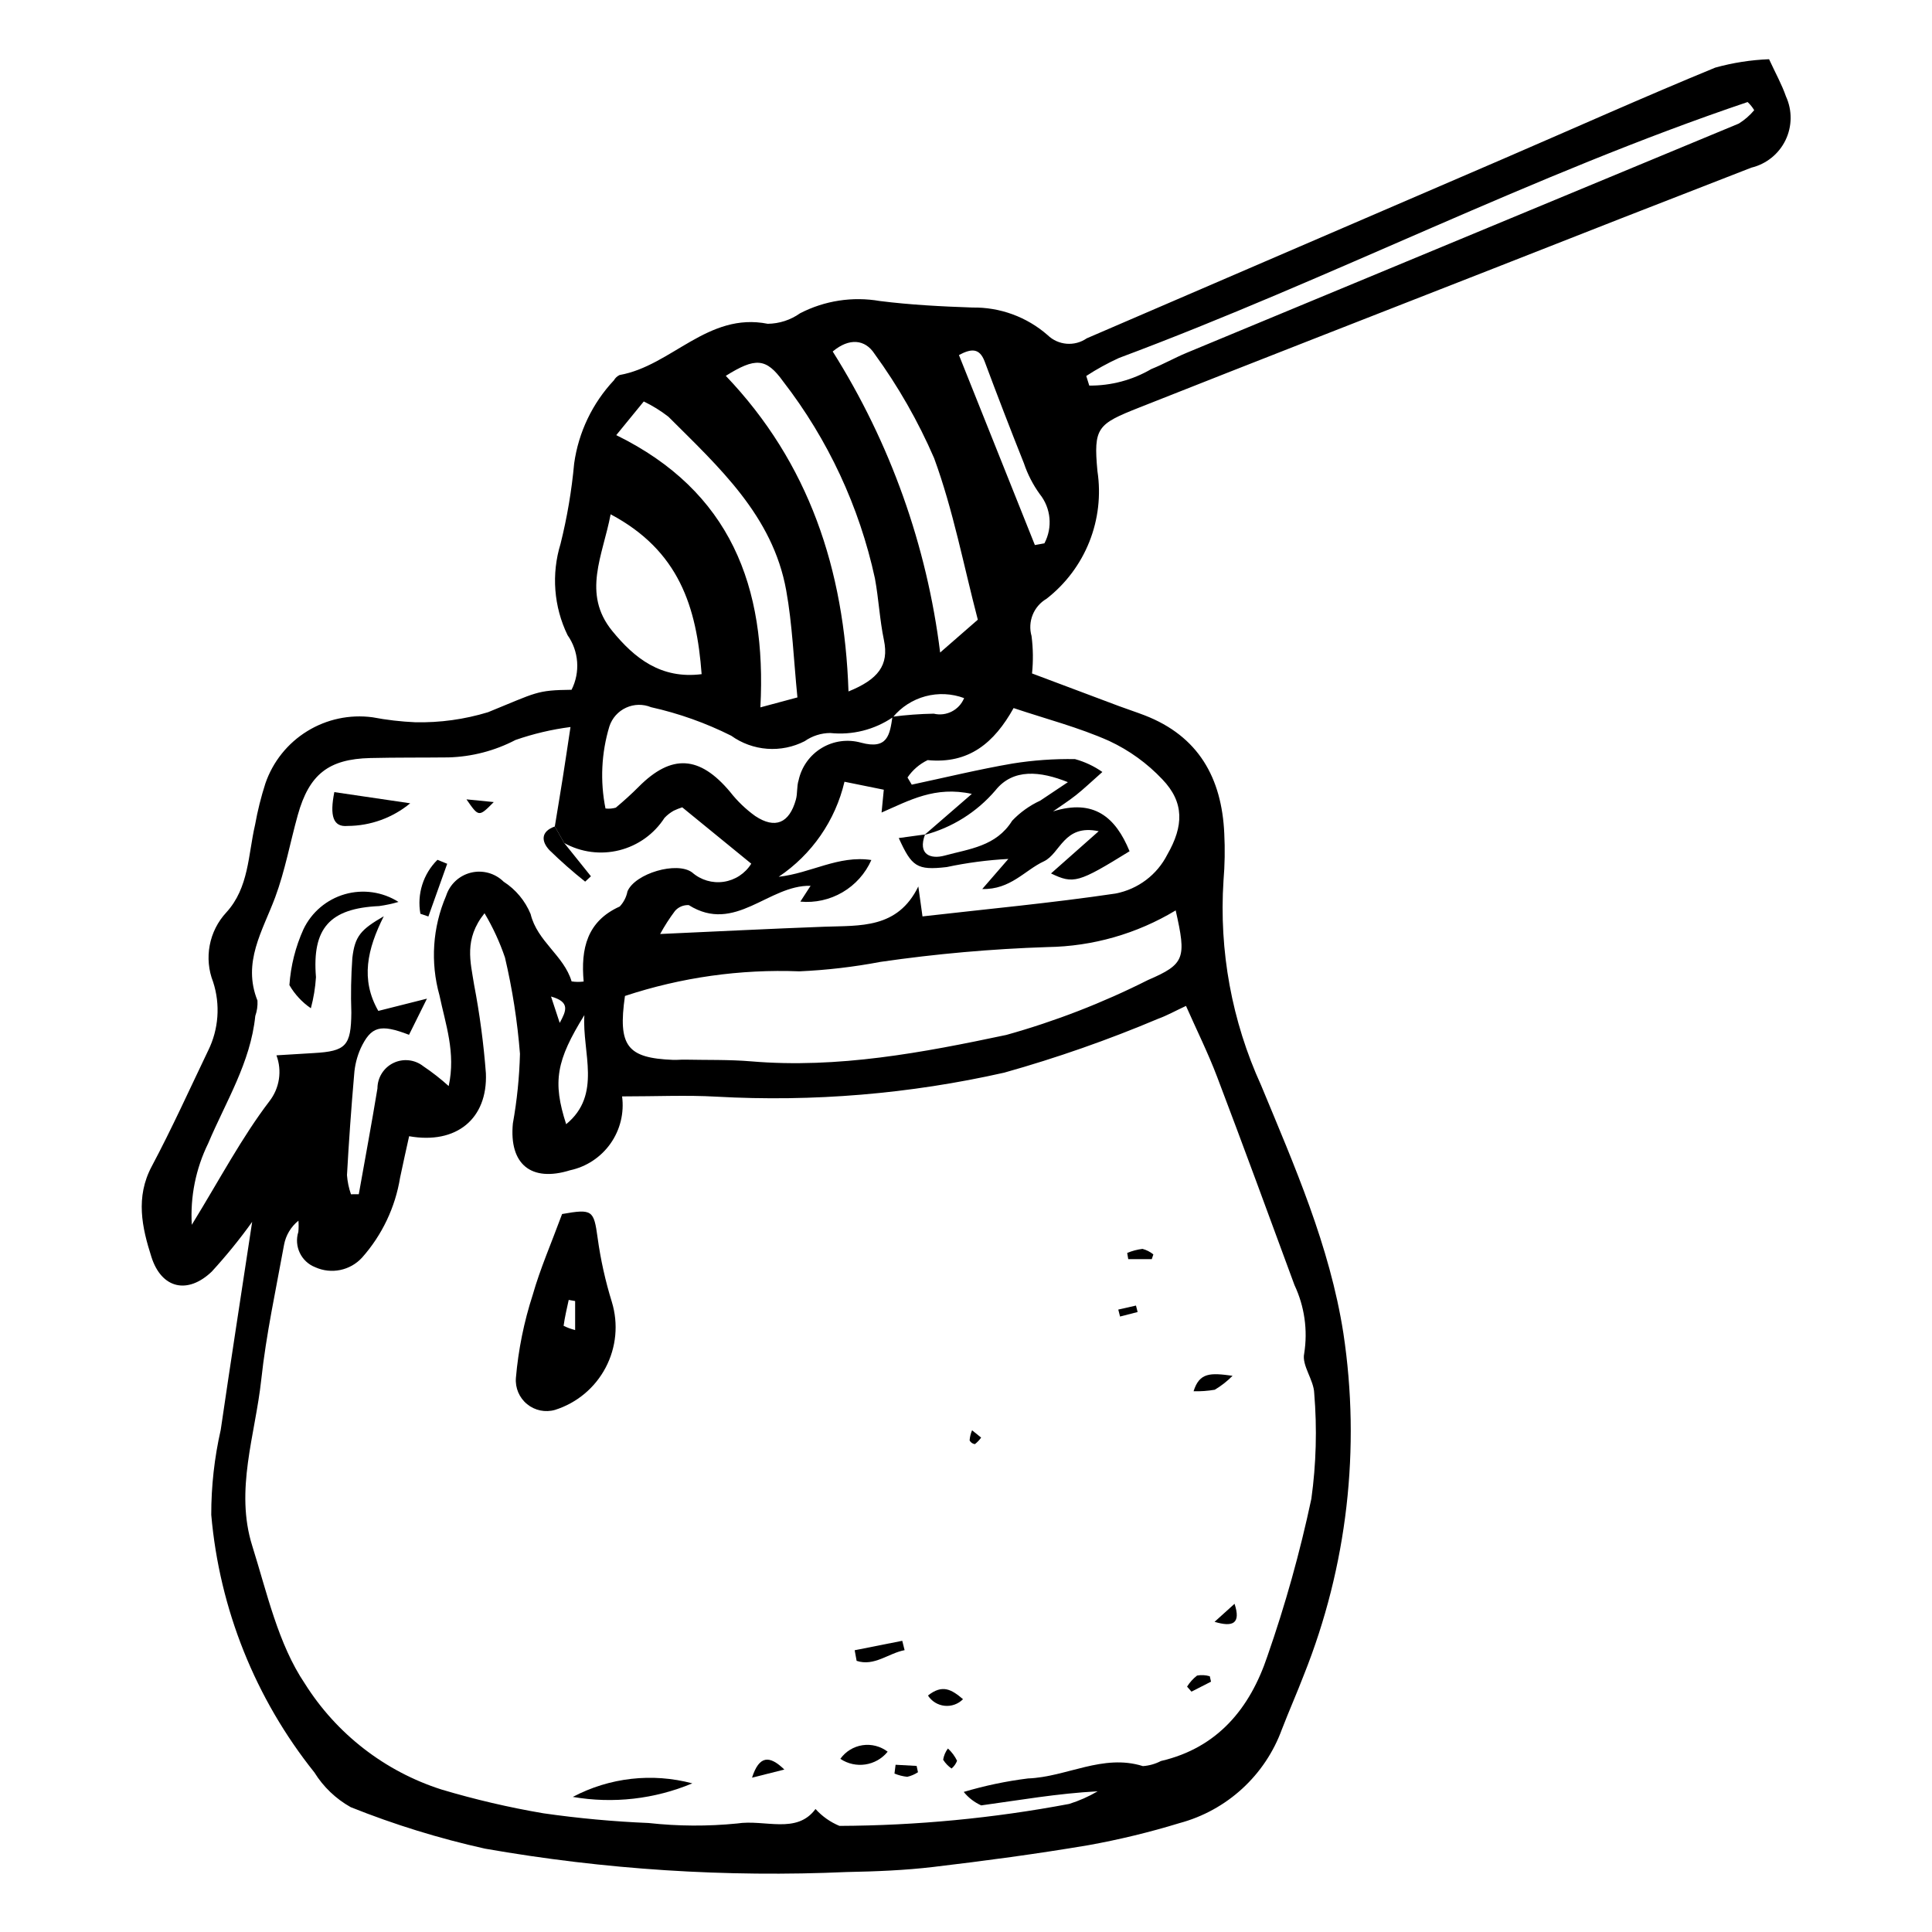 <?xml version="1.0" encoding="UTF-8"?>
<!-- Uploaded to: SVG Repo, www.svgrepo.com, Generator: SVG Repo Mixer Tools -->
<svg fill="#000000" width="800px" height="800px" version="1.1" viewBox="144 144 512 512" xmlns="http://www.w3.org/2000/svg">
 <g>
  <path d="m417.5 322.47c7.562 2.844 15.27 5.75 22.988 8.633 2.262 0.844 4.562 1.586 6.812 2.453 14.332 5.527 20.492 16.629 21.145 31.344 0.211 4.148 0.141 8.309-0.203 12.449-1.215 18.629 2.207 37.27 9.957 54.254 8.809 21.277 18.191 42.531 21.809 65.699 4.625 30.566 1.02 61.816-10.449 90.523-1.852 4.828-3.949 9.562-5.812 14.387h-0.004c-4.438 12.258-14.594 21.57-27.191 24.938-7.918 2.422-15.973 4.375-24.125 5.844-13.637 2.305-27.359 4.144-41.098 5.769-7.539 0.891-15.172 1.191-22.77 1.34v-0.004c-32.141 1.445-64.344-0.629-96.035-6.188-12.141-2.699-24.043-6.375-35.586-10.996-3.934-2.207-7.242-5.367-9.621-9.199-15.648-19.562-25.16-43.316-27.332-68.273-0.012-7.582 0.832-15.141 2.512-22.531 2.59-17.727 5.344-35.43 8.328-55.105-3.301 4.606-6.879 9.004-10.707 13.18-6.398 6.109-13.297 4.531-15.984-3.859-2.508-7.836-4.281-15.84 0.078-24.031 5.344-10.043 10.035-20.434 14.957-30.695h0.004c2.785-5.656 3.254-12.18 1.305-18.18-1.207-3.082-1.52-6.445-0.902-9.699 0.613-3.254 2.133-6.269 4.383-8.699 6.031-6.59 5.781-15.277 7.641-23.258 0.668-3.711 1.578-7.371 2.734-10.961 1.98-5.746 5.887-10.633 11.062-13.824 5.172-3.195 11.293-4.5 17.316-3.695 3.742 0.711 7.527 1.152 11.328 1.32 6.531 0.141 13.043-0.758 19.289-2.66 12.977-5.269 12.742-5.84 22.141-5.949 2.348-4.652 1.938-10.223-1.066-14.48-3.656-7.539-4.32-16.184-1.855-24.195 1.746-6.996 2.953-14.121 3.609-21.305 1.152-8.258 4.832-15.953 10.535-22.035 0.344-0.609 0.871-1.094 1.5-1.395 13.762-2.438 23.371-16.73 39.246-13.582v0.004c3.082-0.031 6.078-1.004 8.59-2.789 6.5-3.356 13.914-4.496 21.121-3.25 8.109 1.023 16.312 1.445 24.488 1.727v0.004c7.34-0.133 14.469 2.473 19.992 7.309 2.809 2.723 7.152 3.078 10.367 0.852 36.793-15.836 73.582-31.691 110.36-47.559 18.719-8.078 37.328-16.426 56.184-24.176h-0.004c4.66-1.297 9.453-2.047 14.285-2.234 1.672 3.637 3.363 6.648 4.477 9.863 1.691 3.691 1.645 7.949-0.129 11.605-1.777 3.652-5.094 6.32-9.043 7.269-22.871 8.875-45.723 17.812-68.547 26.805-31.242 12.242-62.504 24.422-93.699 36.781-11.047 4.379-12.129 5.262-11.051 16.82 0.965 6.332 0.223 12.809-2.148 18.758-2.371 5.949-6.289 11.16-11.344 15.09-3.418 2.004-5.047 6.059-3.969 9.867 0.426 3.293 0.469 6.621 0.129 9.922zm-36.992 11.469c3.629-0.473 7.277-0.742 10.938-0.809 3.336 0.801 6.754-0.953 8.055-4.125-3.281-1.223-6.863-1.391-10.246-0.484-3.387 0.91-6.402 2.848-8.633 5.547-4.863 3.32-10.75 4.805-16.609 4.184-2.418 0.02-4.773 0.773-6.754 2.16-3.066 1.574-6.504 2.273-9.941 2.019-3.438-0.254-6.734-1.449-9.535-3.457-6.746-3.379-13.879-5.922-21.242-7.559-2.133-0.883-4.535-0.832-6.629 0.133-2.098 0.961-3.699 2.754-4.418 4.949-2.133 7.055-2.488 14.531-1.035 21.762 0.918 0.109 1.844 0.035 2.731-0.219 2.102-1.762 4.148-3.602 6.082-5.547 8.688-8.738 16.145-8.277 24.223 1.379 1.902 2.434 4.141 4.582 6.648 6.387 5.285 3.508 9.031 1.887 10.77-4.336 0.461-1.645 0.207-3.496 0.715-5.117h0.004c0.77-3.582 2.984-6.688 6.121-8.578 3.137-1.891 6.914-2.402 10.441-1.41 7.066 1.902 7.609-2.113 8.316-6.879zm8.484 31.328 12.551-10.871c-9.766-2.141-16.52 1.711-23.918 4.934 0.238-2.438 0.391-4.012 0.59-6.047l-10.414-2.113h-0.004c-2.422 10.297-8.652 19.293-17.438 25.184 8.52-0.938 15.832-5.762 24.559-4.441-1.586 3.578-4.254 6.566-7.633 8.543-3.375 1.98-7.285 2.848-11.184 2.481l2.711-4.191c-11.16-0.27-20.004 12.816-32.27 5.121h0.004c-1.395-0.082-2.75 0.484-3.668 1.539-1.457 1.938-2.769 3.984-3.93 6.113 14.715-0.66 29.09-1.391 43.473-1.926 9.492-0.352 19.445 0.609 24.945-10.676l1.105 7.941c17.055-1.953 34.207-3.547 51.223-6.07l-0.004-0.004c5.91-1.148 10.957-4.961 13.672-10.332 4.316-7.516 4.547-13.789-1.32-19.91-4.008-4.25-8.789-7.703-14.086-10.176-8.043-3.59-16.688-5.82-25.34-8.719-5.137 9.211-11.836 14.855-22.777 13.793-2.156 1.035-4 2.625-5.34 4.606l1.125 1.895c8.906-1.898 17.766-4.059 26.73-5.598 5.469-0.875 11.004-1.266 16.539-1.168 2.594 0.711 5.043 1.863 7.246 3.41-3.043 2.691-4.926 4.5-6.961 6.113-1.953 1.547-4.066 2.894-6.109 4.332 10.832-3.387 16.574 1.535 20.277 10.559-13.566 8.379-14.828 8.75-20.816 5.883 3.805-3.367 7.516-6.656 12.637-11.188-9.293-1.973-10.113 5.926-14.566 8-5.035 2.348-8.812 7.512-16.293 7.316 2.82-3.25 4.867-5.609 6.914-7.969-5.492 0.285-10.953 1.008-16.336 2.152-7.941 0.918-9.266-0.141-12.703-7.691 2.477-0.34 4.723-0.648 6.965-0.953-1.992 5.352 1.461 6.625 5.227 5.594 6.469-1.773 13.605-2.418 17.848-9.211v-0.008c2.121-2.231 4.648-4.043 7.449-5.332 2.434-1.648 4.887-3.266 7.332-4.898-7.297-2.938-14.531-3.703-19.211 2.184-4.918 5.754-11.48 9.871-18.801 11.801zm-95.469 2.141-2.492-4.379c0.715-4.371 1.449-8.742 2.141-13.117 0.613-3.867 1.18-7.738 2.016-13.246h0.004c-4.969 0.641-9.859 1.793-14.59 3.441-5.496 2.867-11.57 4.445-17.762 4.613-6.906 0.078-13.812 0.004-20.715 0.168-11.051 0.262-16.199 4.328-19.207 15.102-2.027 7.266-3.375 14.77-5.992 21.805-3.316 8.91-8.773 17.219-4.688 27.387l-0.004 0.004c0.074 1.379-0.125 2.758-0.582 4.062-1.25 12.332-7.82 22.719-12.488 33.777v-0.004c-3.281 6.695-4.773 14.121-4.336 21.562 7.531-12.266 13.242-23.137 20.582-32.762 2.68-3.457 3.379-8.051 1.852-12.148 3.945-0.242 6.926-0.434 9.91-0.602 8.523-0.484 9.855-1.922 9.938-10.715-0.168-4.836-0.078-9.672 0.266-14.496 0.676-5.797 2.231-7.504 8.328-11.039-4.383 8.719-6.215 16.762-1.445 25.082l12.887-3.25c-2.254 4.547-3.519 7.098-4.75 9.578-7.644-2.941-10.047-2.269-12.836 3.629l0.004 0.004c-0.965 2.176-1.543 4.504-1.707 6.883-0.773 8.883-1.406 17.773-1.902 26.676 0.129 1.73 0.484 3.434 1.055 5.07l2.074-0.008c1.66-9.355 3.406-18.691 4.949-28.066h-0.004c0.016-2.871 1.664-5.484 4.254-6.731 2.59-1.242 5.66-0.902 7.91 0.883 2.359 1.586 4.606 3.34 6.715 5.246 1.934-8.844-0.852-16.41-2.445-24.055v0.004c-2.445-8.727-1.824-18.023 1.754-26.348 0.973-3.055 3.461-5.383 6.57-6.152 3.109-0.77 6.398 0.137 8.68 2.387 3.203 2.062 5.699 5.055 7.152 8.574 1.77 7.293 8.816 10.984 10.863 17.852h0.004c1.055 0.168 2.129 0.176 3.191 0.035-0.797-8.742 0.906-15.992 9.57-19.887h-0.004c1.047-1.117 1.758-2.508 2.047-4.012 2.027-4.769 13.129-8.023 17.148-5 2.293 2.012 5.352 2.914 8.367 2.465 3.016-0.449 5.684-2.203 7.289-4.797-6.293-5.141-12.566-10.262-18.293-14.934-0.773 0.246-1.527 0.547-2.262 0.895-0.902 0.508-1.723 1.148-2.434 1.898-2.758 4.277-7.039 7.344-11.973 8.582-4.938 1.238-10.16 0.555-14.609-1.918zm15.336 67.145c0.586 4.402-0.508 8.867-3.066 12.496s-6.391 6.164-10.734 7.09c-10.316 3.203-16.168-1.617-15.145-12.402v0.004c1.094-6.102 1.723-12.273 1.883-18.469-0.676-8.59-2.004-17.117-3.973-25.508-1.391-4.094-3.207-8.027-5.418-11.746-5.516 6.879-3.711 12.895-2.777 18.883v0.004c1.488 7.773 2.535 15.625 3.137 23.52 0.496 12.109-7.867 18.906-20.344 16.684-0.793 3.613-1.629 7.266-2.387 10.934v-0.004c-1.277 7.894-4.773 15.258-10.082 21.234-3.148 3.441-8.152 4.473-12.406 2.555-3.731-1.449-5.691-5.551-4.481-9.367 0.09-0.988 0.098-1.98 0.023-2.969-1.996 1.609-3.348 3.879-3.816 6.398-2.156 11.891-4.742 23.75-6.039 35.742-1.578 14.625-7.039 29.25-2.379 44.055 3.918 12.453 6.836 25.965 13.934 36.484 8.383 13.332 21.207 23.27 36.207 28.066 8.863 2.644 17.879 4.75 26.996 6.301 9.246 1.328 18.551 2.188 27.883 2.574 7.797 0.863 15.66 0.906 23.465 0.129 7.359-1.145 15.77 2.957 20.781-3.844l-0.004 0.004c1.754 1.945 3.922 3.473 6.344 4.477 20.422-0.086 40.793-2.031 60.859-5.816 2.641-0.824 5.18-1.945 7.566-3.348-10.613 0.559-20.711 2.34-30.859 3.731-1.801-0.809-3.387-2.031-4.629-3.566 5.57-1.66 11.262-2.856 17.027-3.574 10.238-0.371 19.801-6.606 30.457-3.269 1.668-0.117 3.293-0.578 4.777-1.352 15.047-3.496 23.586-13.988 28.191-27.715 4.769-13.668 8.668-27.621 11.672-41.777 1.281-9.258 1.535-18.625 0.762-27.938-0.094-3.566-3.352-7.398-2.66-10.559v-0.004c0.984-6.168 0.086-12.488-2.574-18.137-6.793-18.43-13.543-36.875-20.52-55.234-2.375-6.254-5.367-12.277-8.227-18.746-2.984 1.395-5.086 2.574-7.32 3.383h-0.004c-13.301 5.621-26.941 10.398-40.844 14.301-25.004 5.648-50.676 7.793-76.27 6.367-7.887-0.449-15.82-0.07-25.008-0.07zm0.762-26.613c-1.91 13.301 0.594 16.453 12.738 16.938 1.035 0.043 2.074-0.086 3.109-0.062 5.875 0.125 11.777-0.035 17.625 0.457 22.984 1.938 45.457-2.316 67.609-7.008 12.949-3.621 25.52-8.496 37.531-14.551 9.816-4.219 10.195-5.805 7.336-18.445h-0.004c-10.258 6.188-21.977 9.539-33.957 9.715-14.805 0.484-29.57 1.789-44.227 3.918-7.106 1.348-14.297 2.191-21.52 2.512-15.68-0.609-31.344 1.602-46.242 6.527zm122.25-164.3 0.797 2.543c5.773 0.051 11.457-1.465 16.441-4.379 3.191-1.273 6.203-2.992 9.379-4.309 48.773-20.246 97.551-40.496 146.32-60.75 1.535-0.957 2.91-2.152 4.074-3.539-0.473-0.801-1.062-1.531-1.746-2.164-56.914 19.199-110.39 46.844-166.59 67.82-3.008 1.375-5.91 2.969-8.68 4.777zm-63.012 83.602c7.812-3.168 10.793-6.906 9.391-13.613-1.125-5.383-1.383-10.941-2.387-16.352v-0.004c-4.121-18.988-12.43-36.816-24.32-52.184-4.516-6.281-7.363-6.379-15.199-1.488 21.973 23.02 31.43 51.18 32.516 83.641zm34.273-19.016c-3.766-14.379-6.519-29.016-11.578-42.801-4.234-9.781-9.535-19.062-15.805-27.676-2.488-3.828-6.695-4.281-11.074-0.598 15.234 24.18 24.957 51.418 28.473 79.777 3.809-3.32 6.566-5.723 9.984-8.703zm-47.805 20.598c-1-9.98-1.336-19.293-2.973-28.367-3.57-19.812-17.871-32.676-31.215-46.016-2.027-1.578-4.219-2.934-6.535-4.047l-7.289 8.922c30.27 14.855 39.891 40.125 38.195 72.145 3.789-1.02 6.559-1.762 9.816-2.637zm-49.504-48.531c-2.059 10.934-7.648 20.996 0.414 30.898 5.887 7.227 12.93 12.836 23.703 11.469-1.332-17.859-5.977-32.711-24.121-42.367zm112.43 8.152 2.527-0.457c2.231-4.215 1.738-9.355-1.25-13.07-1.793-2.488-3.203-5.231-4.18-8.137-3.57-8.949-7.035-17.941-10.402-26.973-1.379-3.684-3.617-3.426-6.82-1.715 6.727 16.824 13.434 33.609 20.125 50.352zm-119.39 124.57c-7.426 12.02-8.484 17.586-4.824 28.91 9.578-7.848 4.199-19.043 4.824-28.91zm-8.832-4.922 2.301 6.984c1.754-3.234 2.82-5.543-2.301-6.988z"/>
  <path d="m293.53 367.41c2.356 2.938 4.711 5.875 7.07 8.812l-1.527 1.418h-0.004c-3.289-2.617-6.441-5.394-9.449-8.328-2.156-2.289-2.398-4.949 1.418-6.285z"/>
  <path d="m292.96 465.73c8.062-1.43 8.406-1 9.414 6.301 0.789 5.762 2.051 11.449 3.773 17.004 1.766 5.789 1.176 12.039-1.645 17.395-2.82 5.356-7.641 9.383-13.41 11.203-2.566 0.742-5.332 0.176-7.402-1.512s-3.184-4.285-2.973-6.945c0.645-7.496 2.144-14.895 4.469-22.055 1.949-6.852 4.836-13.438 7.773-21.391zm3.457 23.059-1.703-0.297c-0.488 2.281-1.043 4.559-1.352 6.863h-0.004c0.977 0.48 2.004 0.859 3.059 1.125z"/>
  <path d="m327.47 616.61c-10 4.184-20.988 5.434-31.672 3.59 9.73-5.141 21.039-6.422 31.672-3.59z"/>
  <path d="m383.73 581.31c-4.262 0.797-8.059 4.383-12.715 2.832l-0.516-2.812c4.203-0.832 8.406-1.668 12.609-2.5z"/>
  <path d="m366.7 610.11c1.387-1.949 3.504-3.25 5.867-3.609 2.363-0.355 4.773 0.266 6.672 1.715-3.059 3.781-8.5 4.602-12.539 1.895z"/>
  <path d="m470.64 508.6c-1.406 1.43-2.992 2.672-4.719 3.695-1.852 0.32-3.734 0.453-5.613 0.398 1.574-4.996 4.438-4.906 10.332-4.094z"/>
  <path d="m351.86 612.95-8.566 2.152c1.914-5.941 4.644-5.961 8.566-2.152z"/>
  <path d="m399.21 594.3c-1.273 1.297-3.07 1.938-4.875 1.75-1.809-0.188-3.434-1.188-4.414-2.719 3.836-3.027 6.207-1.637 9.289 0.969z"/>
  <path d="m465.87 573.8 5.297-4.777c1.738 5.266-0.449 6.231-5.297 4.777z"/>
  <path d="m381.34 611.68 5.574 0.309 0.359 1.672v-0.004c-0.867 0.574-1.828 0.984-2.84 1.215-1.164-0.121-2.309-0.41-3.387-0.863z"/>
  <path d="m445.48 491.7-4.652 1.195-0.473-1.844 4.691-1.062z"/>
  <path d="m449.23 477.69h-6.234l-0.277-1.645c1.293-0.543 2.656-0.906 4.051-1.078 1.055 0.277 2.035 0.777 2.879 1.465z"/>
  <path d="m464.93 589.66-5.176 2.644-1.168-1.328c0.703-1.129 1.602-2.125 2.656-2.938 1.121-0.203 2.273-0.137 3.367 0.188z"/>
  <path d="m395.21 607.37c1.008 0.922 1.828 2.023 2.422 3.254-0.305 0.801-0.805 1.504-1.461 2.051-0.895-0.617-1.652-1.41-2.227-2.332 0.176-1.078 0.609-2.098 1.266-2.973z"/>
  <path d="m401.61 523.04 2.402 1.934c-0.461 0.66-1.02 1.242-1.656 1.738-0.594-0.082-1.113-0.445-1.398-0.977 0.066-0.93 0.289-1.84 0.652-2.695z"/>
  <path d="m226.38 411.2c-2.328-1.598-4.269-3.691-5.684-6.133 0.352-5.117 1.609-10.129 3.723-14.805 2.156-4.519 6.148-7.898 10.961-9.285 4.816-1.383 9.992-0.641 14.223 2.043-1.684 0.492-3.398 0.859-5.137 1.098-13.129 0.602-17.781 5.898-16.734 18.82h0.004c-0.176 2.793-0.629 5.559-1.355 8.262z"/>
  <path d="m252.71 356.88c-4.672 3.859-10.535 5.981-16.598 6.004-3.844 0.355-4.769-2.68-3.512-8.965z"/>
  <path d="m262.51 372.91c-1.66 4.656-3.324 9.312-4.984 13.969l-2.117-0.727v0.004c-0.941-5.219 0.75-10.566 4.516-14.297z"/>
  <path d="m267.62 355.84 7.234 0.715c-3.969 4-3.969 4-7.234-0.715z"/>
 </g>
</svg>